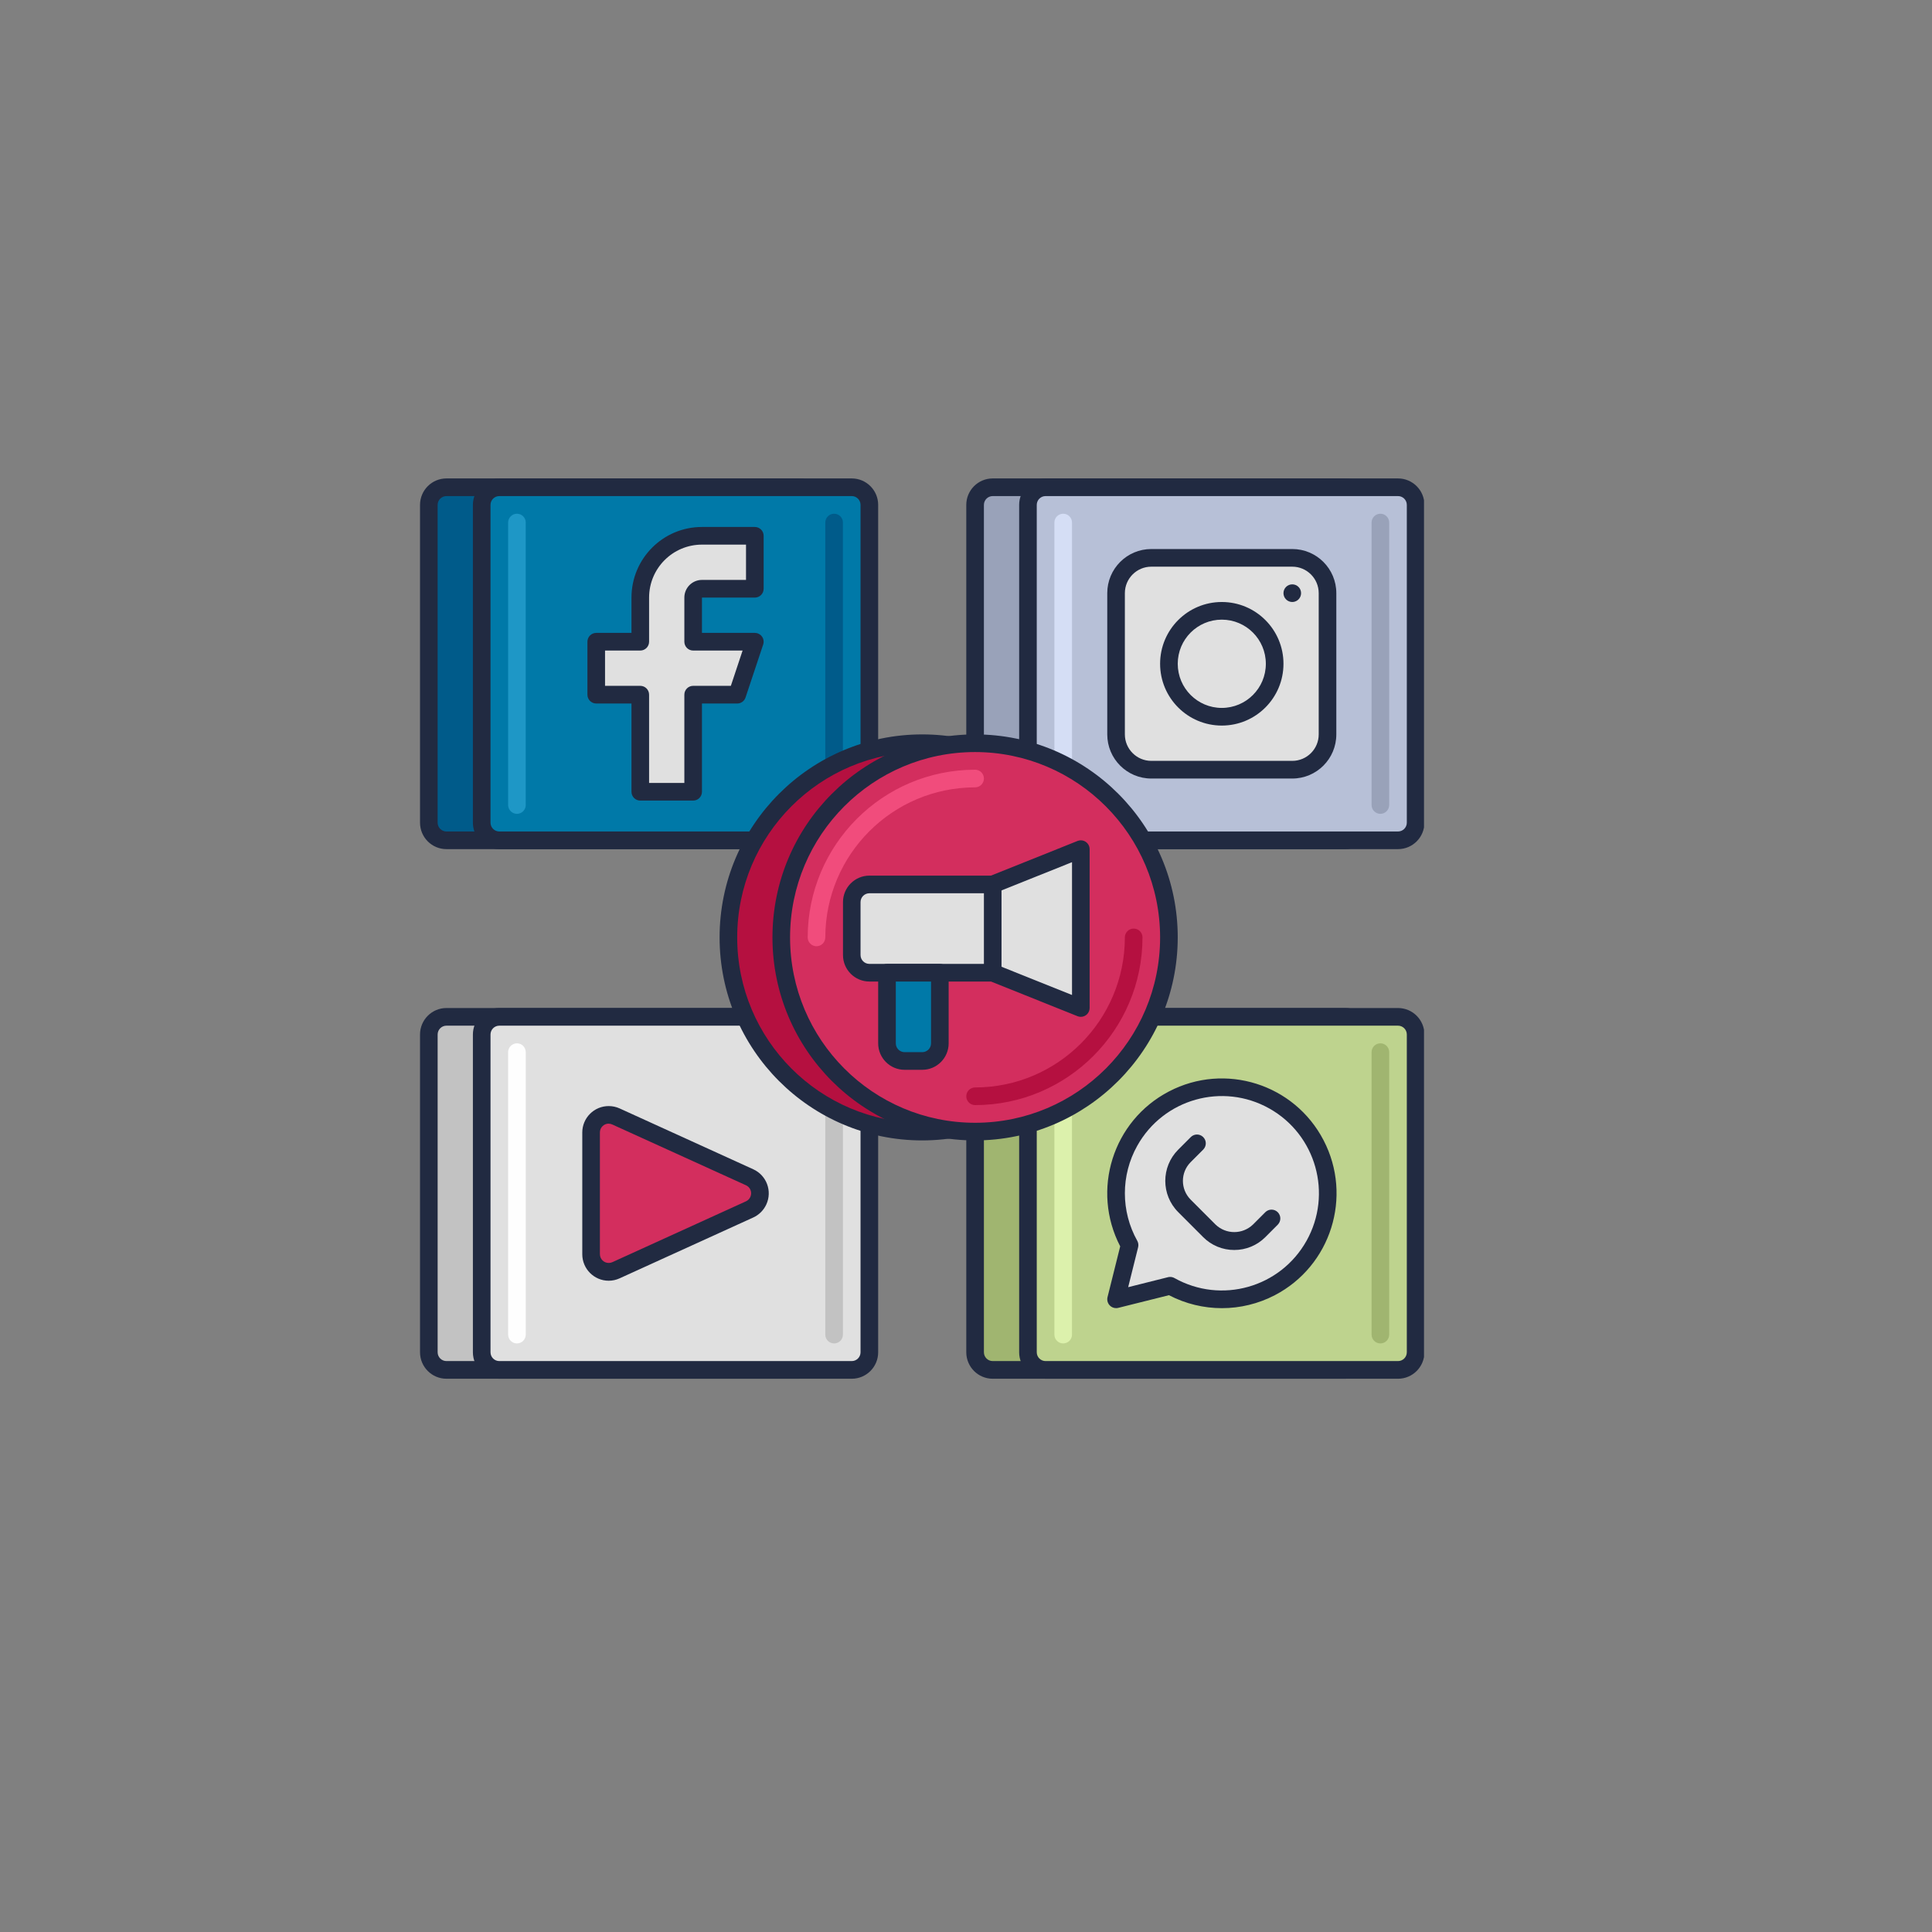 <svg xmlns="http://www.w3.org/2000/svg" xmlns:xlink="http://www.w3.org/1999/xlink" width="500" viewBox="0 0 375 375" height="500" preserveAspectRatio="xMidYMid meet"><rect x="0" y="0" width="375" height="375" fill="#808080" stroke="none"/><defs><clipPath id="26ded0a8c8"><path d="M 81.398 92.863 L 161 92.863 L 161 165 L 81.398 165 Z M 81.398 92.863 " clip-rule="nonzero"></path></clipPath><clipPath id="80a1e4624b"><path d="M 91 92.863 L 171 92.863 L 171 165 L 91 165 Z M 91 92.863 " clip-rule="nonzero"></path></clipPath><clipPath id="b8e3ab3163"><path d="M 187 92.863 L 267 92.863 L 267 165 L 187 165 Z M 187 92.863 " clip-rule="nonzero"></path></clipPath><clipPath id="6eae9a4267"><path d="M 197 92.863 L 276.398 92.863 L 276.398 165 L 197 165 Z M 197 92.863 " clip-rule="nonzero"></path></clipPath><clipPath id="795d982979"><path d="M 187 195 L 267 195 L 267 267.613 L 187 267.613 Z M 187 195 " clip-rule="nonzero"></path></clipPath><clipPath id="4ccaea0cc8"><path d="M 197 195 L 276.398 195 L 276.398 267.613 L 197 267.613 Z M 197 195 " clip-rule="nonzero"></path></clipPath><clipPath id="89a3038c11"><path d="M 81.398 195 L 161 195 L 161 267.613 L 81.398 267.613 Z M 81.398 195 " clip-rule="nonzero"></path></clipPath><clipPath id="956ed4560d"><path d="M 91 195 L 171 195 L 171 267.613 L 91 267.613 Z M 91 195 " clip-rule="nonzero"></path></clipPath></defs><path fill="#005b8a" d="M 86.656 94.574 L 155.062 94.574 C 156.949 94.574 158.484 96.109 158.484 98 L 158.484 159.68 C 158.484 161.57 156.949 163.105 155.062 163.105 L 86.656 163.105 C 84.77 163.105 83.238 161.57 83.238 159.68 L 83.238 98 C 83.238 96.109 84.77 94.574 86.656 94.574 Z M 86.656 94.574 " fill-opacity="1" fill-rule="nonzero"></path><g clip-path="url(#26ded0a8c8)"><path fill="#212a41" d="M 155.062 164.816 L 86.656 164.816 C 83.824 164.816 81.527 162.516 81.527 159.68 L 81.527 98 C 81.527 95.164 83.824 92.863 86.656 92.863 L 155.062 92.863 C 157.895 92.863 160.191 95.164 160.191 98 L 160.191 159.68 C 160.191 162.516 157.895 164.816 155.062 164.816 Z M 86.656 96.289 C 85.715 96.289 84.945 97.055 84.945 98 L 84.945 159.68 C 84.945 160.625 85.715 161.391 86.656 161.391 L 155.062 161.391 C 156.008 161.391 156.773 160.625 156.773 159.68 L 156.773 98 C 156.773 97.055 156.008 96.289 155.062 96.289 Z M 86.656 96.289 " fill-opacity="1" fill-rule="nonzero"></path></g><path fill="#0079a8" d="M 96.918 94.574 L 165.324 94.574 C 167.211 94.574 168.742 96.109 168.742 98 L 168.742 159.68 C 168.742 161.57 167.211 163.105 165.324 163.105 L 96.918 163.105 C 95.031 163.105 93.496 161.57 93.496 159.68 L 93.496 98 C 93.496 96.109 95.031 94.574 96.918 94.574 Z M 96.918 94.574 " fill-opacity="1" fill-rule="nonzero"></path><g clip-path="url(#80a1e4624b)"><path fill="#212a41" d="M 165.324 164.816 L 96.918 164.816 C 94.086 164.816 91.789 162.516 91.789 159.68 L 91.789 98 C 91.789 95.164 94.086 92.863 96.918 92.863 L 165.324 92.863 C 168.156 92.863 170.453 95.164 170.453 98 L 170.453 159.68 C 170.453 162.516 168.156 164.816 165.324 164.816 Z M 96.918 96.289 C 95.973 96.289 95.207 97.055 95.207 98 L 95.207 159.68 C 95.207 160.625 95.973 161.391 96.918 161.391 L 165.324 161.391 C 166.266 161.391 167.031 160.625 167.031 159.68 L 167.031 98 C 167.031 97.055 166.266 96.289 165.324 96.289 Z M 96.918 96.289 " fill-opacity="1" fill-rule="nonzero"></path></g><path fill="#1e97c6" d="M 100.34 157.965 C 99.395 157.965 98.629 157.195 98.629 156.25 L 98.629 101.43 C 98.629 100.48 99.395 99.715 100.34 99.715 C 101.281 99.715 102.047 100.48 102.047 101.43 L 102.047 156.25 C 102.047 157.195 101.281 157.965 100.34 157.965 Z M 100.34 157.965 " fill-opacity="1" fill-rule="nonzero"></path><path fill="#005b8a" d="M 161.902 157.965 C 160.957 157.965 160.191 157.195 160.191 156.25 L 160.191 101.43 C 160.191 100.48 160.957 99.715 161.902 99.715 C 162.848 99.715 163.613 100.48 163.613 101.43 L 163.613 156.25 C 163.613 157.195 162.848 157.965 161.902 157.965 Z M 161.902 157.965 " fill-opacity="1" fill-rule="nonzero"></path><path fill="#e0e0e0" d="M 136.25 114.277 L 146.512 114.277 L 146.512 103.996 L 136.25 103.996 C 129.641 103.996 124.281 109.367 124.281 115.992 L 124.281 124.555 L 115.73 124.555 L 115.73 134.836 L 124.281 134.836 L 124.281 153.68 L 134.539 153.68 L 134.539 134.836 L 143.09 134.836 L 146.512 124.555 L 134.539 124.555 L 134.539 115.992 C 134.539 115.043 135.309 114.277 136.25 114.277 Z M 136.25 114.277 " fill-opacity="1" fill-rule="nonzero"></path><path fill="#212a41" d="M 134.539 155.395 L 124.281 155.395 C 123.336 155.395 122.57 154.629 122.57 153.68 L 122.57 136.551 L 115.73 136.551 C 114.785 136.551 114.02 135.781 114.02 134.836 L 114.02 124.555 C 114.02 123.609 114.785 122.844 115.73 122.844 L 122.57 122.844 L 122.57 115.992 C 122.57 108.422 128.695 102.285 136.25 102.285 L 146.512 102.285 C 147.457 102.285 148.223 103.051 148.223 103.996 L 148.223 114.277 C 148.223 115.223 147.457 115.992 146.512 115.992 L 136.25 115.992 L 136.25 122.844 L 146.512 122.844 C 147.457 122.844 148.223 123.609 148.223 124.555 C 148.223 124.742 148.191 124.922 148.133 125.098 L 144.711 135.379 C 144.48 136.078 143.828 136.551 143.09 136.551 L 136.25 136.551 L 136.25 153.68 C 136.25 154.629 135.484 155.395 134.539 155.395 Z M 125.988 151.969 L 132.832 151.969 L 132.832 134.836 C 132.832 133.891 133.598 133.121 134.539 133.121 L 141.859 133.121 L 144.137 126.27 L 134.539 126.27 C 133.598 126.27 132.832 125.504 132.832 124.555 L 132.832 115.992 C 132.832 114.098 134.363 112.562 136.25 112.562 L 144.801 112.562 L 144.801 105.711 L 136.25 105.711 C 130.582 105.711 125.988 110.312 125.988 115.992 L 125.988 124.555 C 125.988 125.504 125.223 126.27 124.281 126.27 L 117.438 126.27 L 117.438 133.121 L 124.281 133.121 C 125.223 133.121 125.988 133.891 125.988 134.836 Z M 136.25 114.277 L 136.25 115.992 Z M 136.25 114.277 " fill-opacity="1" fill-rule="nonzero"></path><path fill="#99a2b9" d="M 192.684 94.574 L 261.09 94.574 C 262.98 94.574 264.512 96.109 264.512 98 L 264.512 159.68 C 264.512 161.57 262.98 163.105 261.09 163.105 L 192.684 163.105 C 190.797 163.105 189.266 161.57 189.266 159.68 L 189.266 98 C 189.266 96.109 190.797 94.574 192.684 94.574 Z M 192.684 94.574 " fill-opacity="1" fill-rule="nonzero"></path><g clip-path="url(#b8e3ab3163)"><path fill="#212a41" d="M 261.09 164.816 L 192.684 164.816 C 189.852 164.816 187.555 162.516 187.555 159.68 L 187.555 98 C 187.555 95.164 189.852 92.863 192.684 92.863 L 261.09 92.863 C 263.922 92.863 266.223 95.164 266.223 98 L 266.223 159.68 C 266.223 162.516 263.922 164.816 261.09 164.816 Z M 192.684 96.289 C 191.742 96.289 190.977 97.055 190.977 98 L 190.977 159.68 C 190.977 160.625 191.742 161.391 192.684 161.391 L 261.09 161.391 C 262.035 161.391 262.801 160.625 262.801 159.68 L 262.801 98 C 262.801 97.055 262.035 96.289 261.09 96.289 Z M 192.684 96.289 " fill-opacity="1" fill-rule="nonzero"></path></g><path fill="#b7c0d7" d="M 202.945 94.574 L 271.352 94.574 C 273.238 94.574 274.773 96.109 274.773 98 L 274.773 159.68 C 274.773 161.57 273.238 163.105 271.352 163.105 L 202.945 163.105 C 201.059 163.105 199.527 161.57 199.527 159.68 L 199.527 98 C 199.527 96.109 201.059 94.574 202.945 94.574 Z M 202.945 94.574 " fill-opacity="1" fill-rule="nonzero"></path><g clip-path="url(#6eae9a4267)"><path fill="#212a41" d="M 271.352 164.816 L 202.945 164.816 C 200.113 164.816 197.816 162.516 197.816 159.68 L 197.816 98 C 197.816 95.164 200.113 92.863 202.945 92.863 L 271.352 92.863 C 274.184 92.863 276.48 95.164 276.48 98 L 276.48 159.68 C 276.48 162.516 274.184 164.816 271.352 164.816 Z M 202.945 96.289 C 202.004 96.289 201.234 97.055 201.234 98 L 201.234 159.68 C 201.234 160.625 202.004 161.391 202.945 161.391 L 271.352 161.391 C 272.297 161.391 273.062 160.625 273.062 159.68 L 273.062 98 C 273.062 97.055 272.297 96.289 271.352 96.289 Z M 202.945 96.289 " fill-opacity="1" fill-rule="nonzero"></path></g><path fill="#d5def5" d="M 206.367 157.965 C 205.422 157.965 204.656 157.195 204.656 156.25 L 204.656 101.43 C 204.656 100.48 205.422 99.715 206.367 99.715 C 207.309 99.715 208.078 100.48 208.078 101.43 L 208.078 156.25 C 208.078 157.195 207.309 157.965 206.367 157.965 Z M 206.367 157.965 " fill-opacity="1" fill-rule="nonzero"></path><path fill="#99a2b9" d="M 267.93 157.965 C 266.988 157.965 266.223 157.195 266.223 156.25 L 266.223 101.43 C 266.223 100.48 266.988 99.715 267.93 99.715 C 268.875 99.715 269.641 100.48 269.641 101.43 L 269.641 156.25 C 269.641 157.195 268.875 157.965 267.93 157.965 Z M 267.93 157.965 " fill-opacity="1" fill-rule="nonzero"></path><path fill="#e0e0e0" d="M 223.469 108.281 L 250.828 108.281 C 254.609 108.281 257.672 111.348 257.672 115.133 L 257.672 142.547 C 257.672 146.332 254.609 149.398 250.828 149.398 L 223.469 149.398 C 219.688 149.398 216.629 146.332 216.629 142.547 L 216.629 115.133 C 216.629 111.348 219.688 108.281 223.469 108.281 Z M 223.469 108.281 " fill-opacity="1" fill-rule="nonzero"></path><path fill="#212a41" d="M 250.828 151.113 L 223.469 151.113 C 218.746 151.113 214.918 147.277 214.918 142.547 L 214.918 115.133 C 214.918 110.402 218.746 106.566 223.469 106.566 L 250.828 106.566 C 255.555 106.566 259.379 110.402 259.379 115.133 L 259.379 142.547 C 259.379 147.277 255.555 151.113 250.828 151.113 Z M 223.469 109.992 C 220.637 109.992 218.336 112.297 218.336 115.133 L 218.336 142.547 C 218.336 145.383 220.637 147.684 223.469 147.684 L 250.828 147.684 C 253.66 147.684 255.961 145.383 255.961 142.547 L 255.961 115.133 C 255.961 112.297 253.66 109.992 250.828 109.992 Z M 223.469 109.992 " fill-opacity="1" fill-rule="nonzero"></path><path fill="#e0e0e0" d="M 247.41 128.84 C 247.41 129.516 247.344 130.184 247.211 130.844 C 247.082 131.508 246.887 132.148 246.629 132.773 C 246.371 133.398 246.055 133.988 245.68 134.551 C 245.305 135.113 244.879 135.633 244.402 136.109 C 243.926 136.586 243.41 137.012 242.848 137.387 C 242.289 137.762 241.699 138.078 241.074 138.336 C 240.453 138.594 239.812 138.789 239.152 138.922 C 238.488 139.055 237.824 139.117 237.148 139.117 C 236.477 139.117 235.809 139.055 235.148 138.922 C 234.484 138.789 233.844 138.594 233.223 138.336 C 232.598 138.078 232.008 137.762 231.449 137.387 C 230.887 137.012 230.371 136.586 229.895 136.109 C 229.418 135.633 228.992 135.113 228.617 134.551 C 228.242 133.988 227.926 133.398 227.668 132.773 C 227.41 132.148 227.215 131.508 227.086 130.844 C 226.953 130.184 226.887 129.516 226.887 128.84 C 226.887 128.164 226.953 127.496 227.086 126.836 C 227.215 126.172 227.41 125.531 227.668 124.906 C 227.926 124.281 228.242 123.691 228.617 123.129 C 228.992 122.566 229.418 122.047 229.895 121.57 C 230.371 121.094 230.887 120.668 231.449 120.293 C 232.008 119.918 232.598 119.602 233.223 119.344 C 233.844 119.086 234.484 118.891 235.148 118.758 C 235.809 118.625 236.477 118.559 237.148 118.559 C 237.824 118.559 238.488 118.625 239.152 118.758 C 239.812 118.891 240.453 119.086 241.074 119.344 C 241.699 119.602 242.289 119.918 242.848 120.293 C 243.41 120.668 243.926 121.094 244.402 121.57 C 244.879 122.047 245.305 122.566 245.68 123.129 C 246.055 123.691 246.371 124.281 246.629 124.906 C 246.887 125.531 247.082 126.172 247.211 126.836 C 247.344 127.496 247.41 128.164 247.41 128.84 Z M 247.41 128.84 " fill-opacity="1" fill-rule="nonzero"></path><path fill="#212a41" d="M 237.148 140.832 C 230.539 140.832 225.176 135.465 225.176 128.84 C 225.176 122.215 230.539 116.848 237.148 116.848 C 243.762 116.848 249.121 122.215 249.121 128.84 C 249.121 135.465 243.762 140.832 237.148 140.832 Z M 237.148 120.273 C 232.426 120.273 228.598 124.109 228.598 128.84 C 228.598 133.57 232.426 137.406 237.148 137.406 C 241.871 137.406 245.699 133.57 245.699 128.84 C 245.699 124.109 241.871 120.273 237.148 120.273 Z M 237.148 120.273 " fill-opacity="1" fill-rule="nonzero"></path><path fill="#212a41" d="M 252.539 115.133 C 252.539 115.359 252.496 115.578 252.41 115.789 C 252.324 116 252.199 116.184 252.039 116.344 C 251.879 116.504 251.695 116.629 251.484 116.715 C 251.273 116.805 251.055 116.848 250.828 116.848 C 250.602 116.848 250.387 116.805 250.176 116.715 C 249.965 116.629 249.781 116.504 249.621 116.344 C 249.461 116.184 249.336 116 249.25 115.789 C 249.164 115.578 249.121 115.359 249.121 115.133 C 249.121 114.906 249.164 114.688 249.25 114.477 C 249.336 114.27 249.461 114.082 249.621 113.922 C 249.781 113.762 249.965 113.637 250.176 113.551 C 250.387 113.465 250.602 113.422 250.828 113.422 C 251.055 113.422 251.273 113.465 251.484 113.551 C 251.695 113.637 251.879 113.762 252.039 113.922 C 252.199 114.082 252.324 114.27 252.41 114.477 C 252.496 114.688 252.539 114.906 252.539 115.133 Z M 252.539 115.133 " fill-opacity="1" fill-rule="nonzero"></path><path fill="#a0b570" d="M 192.684 197.367 L 261.09 197.367 C 262.98 197.367 264.512 198.902 264.512 200.797 L 264.512 262.473 C 264.512 264.363 262.98 265.898 261.09 265.898 L 192.684 265.898 C 190.797 265.898 189.266 264.363 189.266 262.473 L 189.266 200.797 C 189.266 198.902 190.797 197.367 192.684 197.367 Z M 192.684 197.367 " fill-opacity="1" fill-rule="nonzero"></path><g clip-path="url(#795d982979)"><path fill="#212a41" d="M 261.09 267.613 L 192.684 267.613 C 189.852 267.613 187.555 265.309 187.555 262.473 L 187.555 200.797 C 187.555 197.957 189.852 195.656 192.684 195.656 L 261.09 195.656 C 263.922 195.656 266.223 197.957 266.223 200.797 L 266.223 262.473 C 266.223 265.309 263.922 267.613 261.09 267.613 Z M 192.684 199.082 C 191.742 199.082 190.977 199.852 190.977 200.797 L 190.977 262.473 C 190.977 263.418 191.742 264.184 192.684 264.184 L 261.09 264.184 C 262.035 264.184 262.801 263.418 262.801 262.473 L 262.801 200.797 C 262.801 199.852 262.035 199.082 261.09 199.082 Z M 192.684 199.082 " fill-opacity="1" fill-rule="nonzero"></path></g><path fill="#bed38e" d="M 202.945 197.367 L 271.352 197.367 C 273.238 197.367 274.773 198.902 274.773 200.797 L 274.773 262.473 C 274.773 264.363 273.238 265.898 271.352 265.898 L 202.945 265.898 C 201.059 265.898 199.527 264.363 199.527 262.473 L 199.527 200.797 C 199.527 198.902 201.059 197.367 202.945 197.367 Z M 202.945 197.367 " fill-opacity="1" fill-rule="nonzero"></path><g clip-path="url(#4ccaea0cc8)"><path fill="#212a41" d="M 271.352 267.613 L 202.945 267.613 C 200.113 267.613 197.816 265.309 197.816 262.473 L 197.816 200.797 C 197.816 197.957 200.113 195.656 202.945 195.656 L 271.352 195.656 C 274.184 195.656 276.48 197.957 276.48 200.797 L 276.48 262.473 C 276.48 265.309 274.184 267.613 271.352 267.613 Z M 202.945 199.082 C 202.004 199.082 201.234 199.852 201.234 200.797 L 201.234 262.473 C 201.234 263.418 202.004 264.184 202.945 264.184 L 271.352 264.184 C 272.297 264.184 273.062 263.418 273.062 262.473 L 273.062 200.797 C 273.062 199.852 272.297 199.082 271.352 199.082 Z M 202.945 199.082 " fill-opacity="1" fill-rule="nonzero"></path></g><path fill="#a0b570" d="M 267.93 260.758 C 266.988 260.758 266.223 259.992 266.223 259.047 L 266.223 204.223 C 266.223 203.277 266.988 202.508 267.93 202.508 C 268.875 202.508 269.641 203.277 269.641 204.223 L 269.641 259.047 C 269.641 259.992 268.875 260.758 267.93 260.758 Z M 267.93 260.758 " fill-opacity="1" fill-rule="nonzero"></path><path fill="#c2c2c2" d="M 86.656 197.367 L 155.062 197.367 C 156.949 197.367 158.484 198.902 158.484 200.797 L 158.484 262.473 C 158.484 264.363 156.949 265.898 155.062 265.898 L 86.656 265.898 C 84.77 265.898 83.238 264.363 83.238 262.473 L 83.238 200.797 C 83.238 198.902 84.77 197.367 86.656 197.367 Z M 86.656 197.367 " fill-opacity="1" fill-rule="nonzero"></path><g clip-path="url(#89a3038c11)"><path fill="#212a41" d="M 155.062 267.613 L 86.656 267.613 C 83.824 267.613 81.527 265.309 81.527 262.473 L 81.527 200.797 C 81.527 197.957 83.824 195.656 86.656 195.656 L 155.062 195.656 C 157.895 195.656 160.191 197.957 160.191 200.797 L 160.191 262.473 C 160.191 265.309 157.895 267.613 155.062 267.613 Z M 86.656 199.082 C 85.715 199.082 84.945 199.852 84.945 200.797 L 84.945 262.473 C 84.945 263.418 85.715 264.184 86.656 264.184 L 155.062 264.184 C 156.008 264.184 156.773 263.418 156.773 262.473 L 156.773 200.797 C 156.773 199.852 156.008 199.082 155.062 199.082 Z M 86.656 199.082 " fill-opacity="1" fill-rule="nonzero"></path></g><path fill="#e0e0e0" d="M 96.918 197.367 L 165.324 197.367 C 167.211 197.367 168.742 198.902 168.742 200.797 L 168.742 262.473 C 168.742 264.363 167.211 265.898 165.324 265.898 L 96.918 265.898 C 95.031 265.898 93.496 264.363 93.496 262.473 L 93.496 200.797 C 93.496 198.902 95.031 197.367 96.918 197.367 Z M 96.918 197.367 " fill-opacity="1" fill-rule="nonzero"></path><g clip-path="url(#956ed4560d)"><path fill="#212a41" d="M 165.324 267.613 L 96.918 267.613 C 94.086 267.613 91.789 265.309 91.789 262.473 L 91.789 200.797 C 91.789 197.957 94.086 195.656 96.918 195.656 L 165.324 195.656 C 168.156 195.656 170.453 197.957 170.453 200.797 L 170.453 262.473 C 170.453 265.309 168.156 267.613 165.324 267.613 Z M 96.918 199.082 C 95.973 199.082 95.207 199.852 95.207 200.797 L 95.207 262.473 C 95.207 263.418 95.973 264.184 96.918 264.184 L 165.324 264.184 C 166.266 264.184 167.031 263.418 167.031 262.473 L 167.031 200.797 C 167.031 199.852 166.266 199.082 165.324 199.082 Z M 96.918 199.082 " fill-opacity="1" fill-rule="nonzero"></path></g><path fill="#c2c2c2" d="M 161.902 260.758 C 160.957 260.758 160.191 259.992 160.191 259.047 L 160.191 204.223 C 160.191 203.277 160.957 202.508 161.902 202.508 C 162.848 202.508 163.613 203.277 163.613 204.223 L 163.613 259.047 C 163.613 259.992 162.848 260.758 161.902 260.758 Z M 161.902 260.758 " fill-opacity="1" fill-rule="nonzero"></path><path fill="#d32e5e" d="M 114.734 243.445 L 114.734 219.824 C 114.734 217.93 116.266 216.395 118.156 216.398 C 118.645 216.398 119.125 216.504 119.566 216.703 L 145.508 228.516 C 147.227 229.301 147.98 231.332 147.199 233.055 C 146.855 233.805 146.254 234.41 145.508 234.75 L 119.566 246.562 C 117.848 247.344 115.816 246.578 115.039 244.855 C 114.84 244.414 114.734 243.93 114.734 243.445 Z M 114.734 243.445 " fill-opacity="1" fill-rule="nonzero"></path><path fill="#212a41" d="M 118.152 248.59 C 115.32 248.59 113.02 246.285 113.02 243.449 L 113.02 219.824 C 113.02 216.984 115.32 214.684 118.152 214.688 C 118.887 214.688 119.609 214.844 120.27 215.145 L 146.211 226.957 C 148.789 228.133 149.93 231.18 148.75 233.766 C 148.238 234.891 147.336 235.797 146.211 236.312 L 120.273 248.121 C 119.609 248.426 118.883 248.59 118.152 248.59 Z M 118.152 218.094 C 117.207 218.094 116.441 218.859 116.441 219.805 L 116.441 243.426 C 116.441 244.375 117.207 245.141 118.152 245.137 C 118.398 245.137 118.637 245.086 118.855 244.988 L 144.793 233.176 C 145.652 232.785 146.031 231.766 145.645 230.906 C 145.473 230.531 145.172 230.23 144.793 230.059 L 118.859 218.27 C 118.637 218.164 118.395 218.109 118.148 218.105 Z M 118.152 218.094 " fill-opacity="1" fill-rule="nonzero"></path><path fill="#fefefe" d="M 100.34 260.758 C 99.395 260.758 98.629 259.992 98.629 259.047 L 98.629 204.223 C 98.629 203.277 99.395 202.508 100.34 202.508 C 101.281 202.508 102.047 203.277 102.047 204.223 L 102.047 259.047 C 102.047 259.992 101.281 260.758 100.34 260.758 Z M 100.34 260.758 " fill-opacity="1" fill-rule="nonzero"></path><path fill="#dcf1ac" d="M 206.367 260.758 C 205.422 260.758 204.656 259.992 204.656 259.047 L 204.656 204.223 C 204.656 203.277 205.422 202.508 206.367 202.508 C 207.309 202.508 208.078 203.277 208.078 204.223 L 208.078 259.047 C 208.078 259.992 207.309 260.758 206.367 260.758 Z M 206.367 260.758 " fill-opacity="1" fill-rule="nonzero"></path><path fill="#e0e0e0" d="M 237.148 211.074 C 225.812 211.082 216.633 220.297 216.641 231.648 C 216.645 235.16 217.543 238.609 219.258 241.676 L 216.629 252.191 L 227.125 249.566 C 237.008 255.117 249.516 251.594 255.062 241.691 C 260.605 231.789 257.086 219.258 247.199 213.703 C 244.133 211.977 240.668 211.07 237.148 211.074 Z M 237.148 211.074 " fill-opacity="1" fill-rule="nonzero"></path><path fill="#212a41" d="M 216.629 253.906 C 215.684 253.906 214.918 253.137 214.918 252.191 C 214.918 252.051 214.934 251.914 214.969 251.777 L 217.43 241.914 C 211.758 230.992 215.996 217.531 226.895 211.848 C 237.797 206.16 251.234 210.406 256.906 221.328 C 262.582 232.246 258.344 245.711 247.445 251.395 C 241.004 254.754 233.336 254.754 226.895 251.395 L 217.039 253.859 C 216.902 253.891 216.766 253.91 216.629 253.906 Z M 227.125 247.852 C 227.418 247.852 227.707 247.926 227.961 248.07 C 237.035 253.164 248.512 249.926 253.598 240.836 C 258.684 231.746 255.449 220.25 246.375 215.156 C 237.301 210.062 225.828 213.297 220.742 222.391 C 217.535 228.117 217.535 235.109 220.742 240.836 C 220.953 241.219 221.016 241.668 220.91 242.09 L 218.977 249.84 L 226.711 247.902 C 226.848 247.867 226.984 247.852 227.125 247.852 Z M 227.125 247.852 " fill-opacity="1" fill-rule="nonzero"></path><path fill="#212a41" d="M 239.566 242.621 C 237.301 242.629 235.121 241.727 233.523 240.113 L 228.688 235.27 C 225.348 231.926 225.344 226.5 228.688 223.152 L 231.105 220.73 C 231.762 220.051 232.844 220.031 233.523 220.691 C 234.203 221.348 234.223 222.43 233.562 223.113 C 233.551 223.125 233.535 223.141 233.523 223.152 L 231.105 225.574 C 229.102 227.582 229.102 230.836 231.102 232.844 C 231.102 232.844 231.102 232.844 231.105 232.848 L 235.941 237.691 C 237.973 239.633 241.164 239.633 243.195 237.691 L 245.613 235.27 C 246.293 234.613 247.375 234.633 248.031 235.309 C 248.672 235.977 248.672 237.027 248.031 237.691 L 245.613 240.113 C 244.012 241.727 241.836 242.629 239.566 242.621 Z M 239.566 242.621 " fill-opacity="1" fill-rule="nonzero"></path><path fill="#b51040" d="M 216.629 181.949 C 216.629 183.184 216.566 184.414 216.445 185.645 C 216.324 186.871 216.145 188.094 215.902 189.305 C 215.664 190.516 215.363 191.711 215.008 192.891 C 214.648 194.074 214.234 195.234 213.762 196.375 C 213.293 197.516 212.766 198.629 212.184 199.719 C 211.605 200.805 210.973 201.863 210.285 202.891 C 209.602 203.918 208.867 204.906 208.086 205.859 C 207.305 206.816 206.48 207.73 205.609 208.602 C 204.734 209.473 203.824 210.301 202.871 211.086 C 201.918 211.867 200.93 212.602 199.906 213.289 C 198.883 213.977 197.824 214.609 196.738 215.191 C 195.652 215.773 194.539 216.301 193.402 216.773 C 192.262 217.246 191.105 217.66 189.926 218.02 C 188.746 218.375 187.551 218.676 186.344 218.918 C 185.137 219.156 183.918 219.34 182.691 219.461 C 181.465 219.582 180.234 219.641 179.004 219.641 C 177.773 219.641 176.543 219.582 175.316 219.461 C 174.09 219.34 172.871 219.156 171.664 218.918 C 170.457 218.676 169.262 218.375 168.082 218.02 C 166.902 217.66 165.746 217.246 164.605 216.773 C 163.469 216.301 162.355 215.773 161.27 215.191 C 160.184 214.609 159.125 213.977 158.102 213.289 C 157.078 212.602 156.09 211.867 155.137 211.086 C 154.184 210.301 153.273 209.473 152.402 208.602 C 151.531 207.73 150.703 206.816 149.922 205.859 C 149.141 204.906 148.406 203.918 147.723 202.891 C 147.039 201.863 146.406 200.805 145.824 199.719 C 145.242 198.629 144.715 197.516 144.246 196.375 C 143.773 195.234 143.359 194.074 143 192.891 C 142.645 191.711 142.344 190.516 142.105 189.305 C 141.863 188.094 141.684 186.871 141.562 185.645 C 141.441 184.414 141.383 183.184 141.383 181.949 C 141.383 180.715 141.441 179.484 141.562 178.254 C 141.684 177.027 141.863 175.809 142.105 174.598 C 142.344 173.387 142.645 172.191 143 171.008 C 143.359 169.828 143.773 168.668 144.246 167.527 C 144.715 166.387 145.242 165.27 145.824 164.184 C 146.406 163.094 147.039 162.035 147.723 161.012 C 148.406 159.984 149.141 158.992 149.922 158.039 C 150.703 157.086 151.531 156.172 152.402 155.297 C 153.273 154.426 154.184 153.598 155.137 152.812 C 156.09 152.031 157.078 151.297 158.102 150.609 C 159.125 149.926 160.184 149.293 161.27 148.711 C 162.355 148.129 163.469 147.602 164.605 147.129 C 165.746 146.656 166.902 146.238 168.082 145.883 C 169.262 145.523 170.457 145.223 171.664 144.984 C 172.871 144.742 174.09 144.562 175.316 144.441 C 176.543 144.32 177.773 144.258 179.004 144.258 C 180.234 144.258 181.465 144.32 182.691 144.441 C 183.918 144.562 185.137 144.742 186.344 144.984 C 187.551 145.223 188.746 145.523 189.926 145.883 C 191.105 146.238 192.262 146.656 193.402 147.129 C 194.539 147.602 195.652 148.129 196.738 148.711 C 197.824 149.293 198.883 149.926 199.906 150.609 C 200.93 151.297 201.918 152.031 202.871 152.812 C 203.824 153.598 204.734 154.426 205.609 155.297 C 206.48 156.172 207.305 157.086 208.086 158.039 C 208.867 158.992 209.602 159.984 210.285 161.012 C 210.973 162.035 211.605 163.094 212.184 164.184 C 212.766 165.27 213.293 166.387 213.762 167.527 C 214.234 168.668 214.648 169.828 215.008 171.008 C 215.363 172.191 215.664 173.387 215.902 174.598 C 216.145 175.809 216.324 177.027 216.445 178.254 C 216.566 179.484 216.629 180.715 216.629 181.949 Z M 216.629 181.949 " fill-opacity="1" fill-rule="nonzero"></path><path fill="#212a41" d="M 179.004 221.355 C 157.281 221.355 139.672 203.711 139.672 181.949 C 139.672 160.188 157.281 142.547 179.004 142.547 C 200.727 142.547 218.336 160.188 218.336 181.949 C 218.312 203.699 200.715 221.332 179.004 221.355 Z M 179.004 145.973 C 159.172 145.973 143.09 162.078 143.09 181.949 C 143.09 201.82 159.172 217.93 179.004 217.93 C 198.84 217.93 214.918 201.82 214.918 181.949 C 214.895 162.09 198.828 145.996 179.004 145.973 Z M 179.004 145.973 " fill-opacity="1" fill-rule="nonzero"></path><path fill="#d32e5e" d="M 226.887 181.949 C 226.887 183.184 226.828 184.414 226.707 185.645 C 226.586 186.871 226.406 188.094 226.164 189.305 C 225.926 190.516 225.625 191.711 225.27 192.891 C 224.91 194.074 224.496 195.234 224.023 196.375 C 223.551 197.516 223.027 198.629 222.445 199.719 C 221.863 200.805 221.23 201.863 220.547 202.891 C 219.863 203.918 219.129 204.906 218.348 205.859 C 217.566 206.816 216.738 207.73 215.867 208.602 C 214.996 209.473 214.086 210.301 213.133 211.086 C 212.18 211.867 211.191 212.602 210.168 213.289 C 209.141 213.977 208.086 214.609 207 215.191 C 205.914 215.773 204.801 216.301 203.664 216.773 C 202.523 217.246 201.367 217.66 200.188 218.02 C 199.008 218.375 197.812 218.676 196.605 218.918 C 195.395 219.156 194.18 219.34 192.953 219.461 C 191.727 219.582 190.496 219.641 189.266 219.641 C 188.031 219.641 186.805 219.582 185.578 219.461 C 184.352 219.34 183.133 219.156 181.926 218.918 C 180.715 218.676 179.523 218.375 178.344 218.02 C 177.164 217.66 176.004 217.246 174.867 216.773 C 173.73 216.301 172.617 215.773 171.531 215.191 C 170.441 214.609 169.387 213.977 168.363 213.289 C 167.34 212.602 166.352 211.867 165.398 211.086 C 164.445 210.301 163.531 209.473 162.66 208.602 C 161.789 207.73 160.965 206.816 160.184 205.859 C 159.398 204.906 158.668 203.918 157.984 202.891 C 157.297 201.863 156.664 200.805 156.086 199.719 C 155.504 198.629 154.977 197.516 154.504 196.375 C 154.035 195.234 153.621 194.074 153.262 192.891 C 152.906 191.711 152.605 190.516 152.363 189.305 C 152.125 188.094 151.945 186.871 151.824 185.645 C 151.703 184.414 151.641 183.184 151.641 181.949 C 151.641 180.715 151.703 179.484 151.824 178.254 C 151.945 177.027 152.125 175.809 152.363 174.598 C 152.605 173.387 152.906 172.191 153.262 171.008 C 153.621 169.828 154.035 168.668 154.504 167.527 C 154.977 166.387 155.504 165.27 156.086 164.184 C 156.664 163.094 157.297 162.035 157.984 161.012 C 158.668 159.984 159.398 158.992 160.184 158.039 C 160.965 157.086 161.789 156.172 162.66 155.297 C 163.531 154.426 164.445 153.598 165.398 152.812 C 166.352 152.031 167.34 151.297 168.363 150.609 C 169.387 149.926 170.441 149.293 171.531 148.711 C 172.617 148.129 173.73 147.602 174.867 147.129 C 176.004 146.656 177.164 146.238 178.344 145.883 C 179.523 145.523 180.715 145.223 181.926 144.984 C 183.133 144.742 184.352 144.562 185.578 144.441 C 186.805 144.32 188.031 144.258 189.266 144.258 C 190.496 144.258 191.727 144.32 192.953 144.441 C 194.18 144.562 195.395 144.742 196.605 144.984 C 197.812 145.223 199.008 145.523 200.188 145.883 C 201.367 146.238 202.523 146.656 203.664 147.129 C 204.801 147.602 205.914 148.129 207 148.711 C 208.086 149.293 209.141 149.926 210.168 150.609 C 211.191 151.297 212.18 152.031 213.133 152.812 C 214.086 153.598 214.996 154.426 215.867 155.297 C 216.738 156.172 217.566 157.086 218.348 158.039 C 219.129 158.992 219.863 159.984 220.547 161.012 C 221.23 162.035 221.863 163.094 222.445 164.184 C 223.027 165.27 223.551 166.387 224.023 167.527 C 224.496 168.668 224.91 169.828 225.27 171.008 C 225.625 172.191 225.926 173.387 226.164 174.598 C 226.406 175.809 226.586 177.027 226.707 178.254 C 226.828 179.484 226.887 180.715 226.887 181.949 Z M 226.887 181.949 " fill-opacity="1" fill-rule="nonzero"></path><path fill="#212a41" d="M 189.266 221.355 C 167.543 221.355 149.934 203.711 149.934 181.949 C 149.934 160.188 167.543 142.547 189.266 142.547 C 210.988 142.547 228.598 160.188 228.598 181.949 C 228.574 203.699 210.977 221.332 189.266 221.355 Z M 189.266 145.973 C 169.43 145.973 153.352 162.078 153.352 181.949 C 153.352 201.82 169.43 217.93 189.266 217.93 C 209.098 217.93 225.176 201.82 225.176 181.949 C 225.152 162.09 209.09 145.996 189.266 145.973 Z M 189.266 145.973 " fill-opacity="1" fill-rule="nonzero"></path><path fill="#b51040" d="M 189.266 214.5 C 188.32 214.5 187.555 213.734 187.555 212.789 C 187.555 211.844 188.32 211.074 189.266 211.074 C 205.312 211.055 218.316 198.027 218.336 181.949 C 218.336 181.004 219.102 180.238 220.047 180.238 C 220.992 180.238 221.758 181.004 221.758 181.949 C 221.738 199.918 207.199 214.48 189.266 214.5 Z M 189.266 214.5 " fill-opacity="1" fill-rule="nonzero"></path><path fill="#f14c7c" d="M 158.484 183.664 C 157.539 183.664 156.773 182.895 156.773 181.949 C 156.793 163.98 171.328 149.418 189.266 149.398 C 190.207 149.398 190.977 150.164 190.977 151.113 C 190.977 152.059 190.207 152.824 189.266 152.824 C 173.219 152.844 160.215 165.871 160.191 181.949 C 160.191 182.895 159.426 183.664 158.484 183.664 Z M 158.484 183.664 " fill-opacity="1" fill-rule="nonzero"></path><path fill="#e0e0e0" d="M 192.684 171.672 L 168.742 171.672 C 166.855 171.672 165.324 173.207 165.324 175.098 L 165.324 185.375 C 165.324 187.27 166.855 188.805 168.742 188.805 L 192.684 188.805 L 209.785 195.656 L 209.785 164.816 Z M 192.684 171.672 " fill-opacity="1" fill-rule="nonzero"></path><path fill="#212a41" d="M 209.785 197.367 C 209.57 197.367 209.355 197.328 209.152 197.246 L 192.355 190.516 L 168.758 190.516 C 165.926 190.516 163.625 188.215 163.625 185.375 L 163.625 175.098 C 163.625 172.262 165.926 169.957 168.758 169.957 L 192.355 169.957 L 209.152 163.227 C 210.031 162.879 211.023 163.305 211.379 164.188 C 211.457 164.391 211.496 164.602 211.496 164.816 L 211.496 195.656 C 211.496 196.602 210.73 197.367 209.785 197.367 Z M 168.742 173.383 C 167.801 173.383 167.031 174.152 167.031 175.098 L 167.031 185.375 C 167.031 186.32 167.801 187.09 168.742 187.09 L 192.684 187.09 C 192.902 187.09 193.121 187.129 193.32 187.215 L 208.078 193.129 L 208.078 167.348 L 193.32 173.262 C 193.121 173.344 192.902 173.383 192.684 173.383 Z M 168.742 173.383 " fill-opacity="1" fill-rule="nonzero"></path><path fill="#0079a8" d="M 172.164 188.805 L 182.426 188.805 L 182.426 202.508 C 182.426 204.398 180.891 205.934 179.004 205.934 L 175.582 205.934 C 173.695 205.934 172.164 204.398 172.164 202.508 Z M 172.164 188.805 " fill-opacity="1" fill-rule="nonzero"></path><path fill="#212a41" d="M 179.004 207.648 L 175.582 207.648 C 172.75 207.648 170.453 205.348 170.453 202.508 L 170.453 188.805 C 170.453 187.855 171.219 187.09 172.164 187.09 L 182.426 187.09 C 183.367 187.09 184.133 187.855 184.133 188.805 L 184.133 202.508 C 184.133 205.348 181.836 207.648 179.004 207.648 Z M 173.875 190.516 L 173.875 202.508 C 173.875 203.453 174.641 204.223 175.582 204.223 L 179.004 204.223 C 179.949 204.223 180.715 203.453 180.715 202.508 L 180.715 190.516 Z M 173.875 190.516 " fill-opacity="1" fill-rule="nonzero"></path><path fill="#212a41" d="M 192.684 190.516 C 191.742 190.516 190.977 189.75 190.977 188.805 L 190.977 171.672 C 190.977 170.727 191.742 169.957 192.684 169.957 C 193.629 169.957 194.395 170.727 194.395 171.672 L 194.395 188.805 C 194.395 189.75 193.629 190.516 192.684 190.516 Z M 192.684 190.516 " fill-opacity="1" fill-rule="nonzero"></path></svg>
